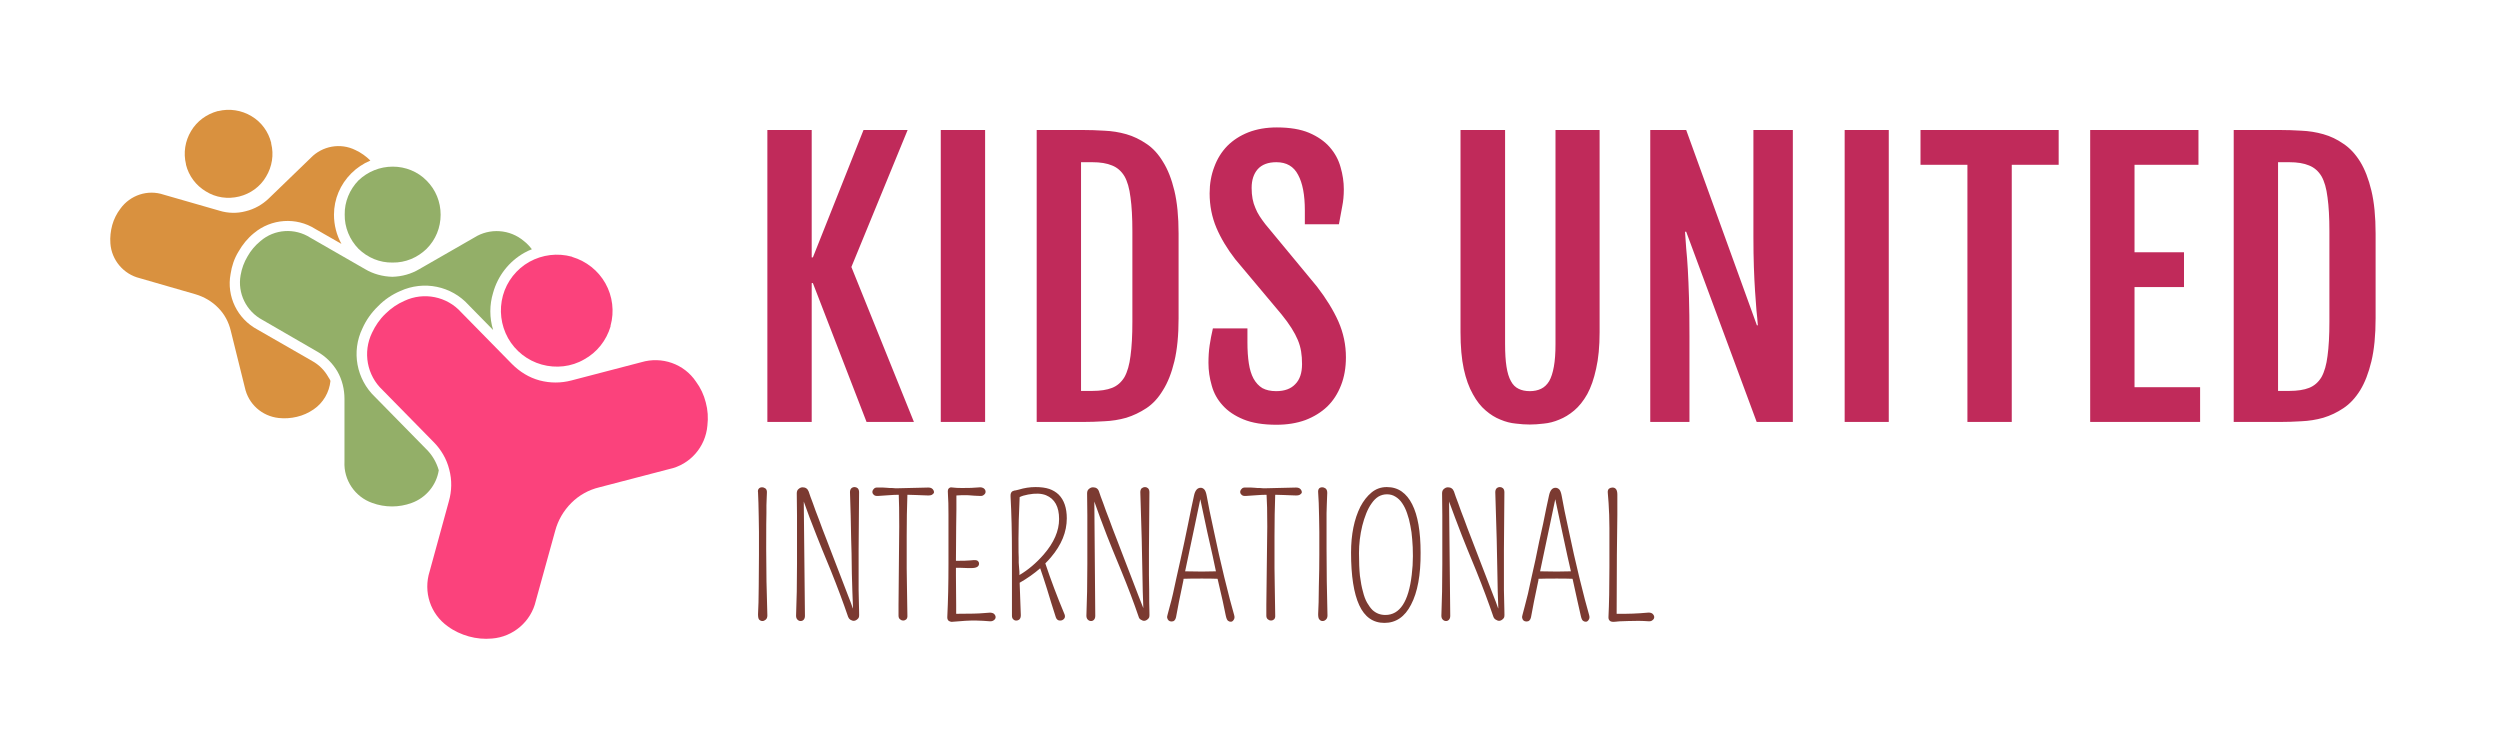 <svg xmlns="http://www.w3.org/2000/svg" version="1.1" xmlns:xlink="http://www.w3.org/1999/xlink" xmlns:svgjs="http://svgjs.dev/svgjs" viewBox="0 0 10.712 3.207"><g transform="matrix(1,0,0,1,3.181,0.546)"><g><path d=" M 0.107 0.011 L 0.297 0.011 L 0.297 0.557 L 0.302 0.557 L 0.519 0.011 L 0.708 0.011 L 0.467 0.598 L 0.735 1.262 L 0.532 1.262 L 0.302 0.667 L 0.297 0.667 L 0.297 1.262 L 0.107 1.262 L 0.107 0.011 Z M 0.85 0.011 L 1.04 0.011 L 1.04 1.262 L 0.85 1.262 L 0.85 0.011 Z M 1.261 0.011 L 1.458 0.011 Q 1.503 0.011 1.551 0.014 Q 1.599 0.016 1.645 0.029 Q 1.69 0.042 1.731 0.07 Q 1.772 0.097 1.802 0.147 Q 1.833 0.196 1.851 0.271 Q 1.869 0.346 1.869 0.455 L 1.869 0.818 Q 1.869 0.927 1.851 1.002 Q 1.833 1.077 1.802 1.126 Q 1.772 1.176 1.731 1.203 Q 1.69 1.23 1.645 1.244 Q 1.599 1.257 1.551 1.259 Q 1.503 1.262 1.458 1.262 L 1.261 1.262 L 1.261 0.011 Z M 1.499 1.129 Q 1.551 1.129 1.584 1.116 Q 1.617 1.103 1.637 1.07 Q 1.656 1.036 1.663 0.979 Q 1.671 0.921 1.671 0.833 L 1.671 0.445 Q 1.671 0.357 1.663 0.3 Q 1.656 0.242 1.637 0.209 Q 1.617 0.176 1.584 0.163 Q 1.551 0.149 1.499 0.149 L 1.451 0.149 L 1.451 1.129 L 1.499 1.129 Z M 1.997 1.009 Q 1.997 0.968 2.002 0.934 Q 2.007 0.9 2.016 0.861 L 2.164 0.861 L 2.164 0.921 Q 2.164 0.972 2.17 1.011 Q 2.176 1.05 2.19 1.076 Q 2.205 1.103 2.228 1.117 Q 2.252 1.13 2.287 1.13 Q 2.341 1.13 2.369 1.1 Q 2.398 1.071 2.398 1.014 Q 2.398 0.984 2.394 0.96 Q 2.39 0.935 2.38 0.911 Q 2.37 0.887 2.353 0.86 Q 2.336 0.833 2.31 0.801 L 2.112 0.565 Q 2.06 0.498 2.031 0.43 Q 2.002 0.361 2.002 0.283 Q 2.002 0.221 2.022 0.169 Q 2.041 0.117 2.078 0.079 Q 2.115 0.042 2.168 0.021 Q 2.222 0 2.29 0 Q 2.373 0 2.428 0.023 Q 2.484 0.047 2.517 0.085 Q 2.55 0.123 2.563 0.17 Q 2.577 0.218 2.577 0.265 Q 2.577 0.305 2.57 0.339 Q 2.564 0.374 2.556 0.415 L 2.41 0.415 L 2.41 0.355 Q 2.41 0.256 2.381 0.203 Q 2.353 0.149 2.288 0.149 Q 2.235 0.149 2.208 0.179 Q 2.182 0.209 2.182 0.259 Q 2.182 0.285 2.186 0.306 Q 2.19 0.327 2.198 0.345 Q 2.205 0.363 2.216 0.38 Q 2.227 0.397 2.241 0.415 L 2.462 0.682 Q 2.522 0.76 2.554 0.832 Q 2.586 0.905 2.586 0.985 Q 2.586 1.052 2.565 1.105 Q 2.544 1.159 2.506 1.196 Q 2.467 1.233 2.412 1.254 Q 2.357 1.274 2.288 1.274 Q 2.203 1.274 2.147 1.251 Q 2.091 1.228 2.058 1.191 Q 2.024 1.154 2.011 1.106 Q 1.997 1.058 1.997 1.009 Z M 3.077 0.011 L 3.268 0.011 L 3.268 0.928 Q 3.268 0.987 3.274 1.025 Q 3.28 1.064 3.293 1.087 Q 3.305 1.11 3.326 1.12 Q 3.346 1.13 3.374 1.13 Q 3.401 1.13 3.422 1.12 Q 3.443 1.11 3.457 1.087 Q 3.47 1.064 3.477 1.025 Q 3.484 0.987 3.484 0.928 L 3.484 0.011 L 3.673 0.011 L 3.673 0.877 Q 3.673 0.969 3.658 1.034 Q 3.644 1.099 3.62 1.143 Q 3.595 1.187 3.564 1.213 Q 3.533 1.239 3.5 1.252 Q 3.467 1.266 3.434 1.269 Q 3.401 1.273 3.374 1.273 Q 3.346 1.273 3.314 1.269 Q 3.281 1.266 3.248 1.252 Q 3.215 1.239 3.185 1.213 Q 3.154 1.187 3.13 1.143 Q 3.105 1.099 3.091 1.035 Q 3.077 0.97 3.077 0.877 L 3.077 0.011 Z M 3.89 0.011 L 4.044 0.011 L 4.347 0.848 L 4.351 0.848 Q 4.349 0.819 4.345 0.783 Q 4.342 0.747 4.339 0.701 Q 4.336 0.656 4.334 0.598 Q 4.332 0.54 4.332 0.467 L 4.332 0.011 L 4.501 0.011 L 4.501 1.262 L 4.346 1.262 L 4.044 0.447 L 4.039 0.447 Q 4.041 0.48 4.044 0.518 Q 4.048 0.557 4.051 0.609 Q 4.054 0.661 4.056 0.73 Q 4.058 0.799 4.058 0.894 L 4.058 1.262 L 3.89 1.262 L 3.89 0.011 Z M 4.723 0.011 L 4.912 0.011 L 4.912 1.262 L 4.723 1.262 L 4.723 0.011 Z M 5.249 0.16 L 5.048 0.16 L 5.048 0.011 L 5.64 0.011 L 5.64 0.16 L 5.439 0.16 L 5.439 1.262 L 5.249 1.262 L 5.249 0.16 Z M 5.775 0.011 L 6.239 0.011 L 6.239 0.16 L 5.965 0.16 L 5.965 0.535 L 6.177 0.535 L 6.177 0.684 L 5.965 0.684 L 5.965 1.113 L 6.246 1.113 L 6.246 1.262 L 5.775 1.262 L 5.775 0.011 Z M 6.39 0.011 L 6.587 0.011 Q 6.632 0.011 6.68 0.014 Q 6.728 0.016 6.774 0.029 Q 6.82 0.042 6.86 0.07 Q 6.901 0.097 6.932 0.147 Q 6.962 0.196 6.98 0.271 Q 6.998 0.346 6.998 0.455 L 6.998 0.818 Q 6.998 0.927 6.98 1.002 Q 6.962 1.077 6.932 1.126 Q 6.901 1.176 6.86 1.203 Q 6.82 1.23 6.774 1.244 Q 6.728 1.257 6.68 1.259 Q 6.632 1.262 6.587 1.262 L 6.39 1.262 L 6.39 0.011 Z M 6.628 1.129 Q 6.68 1.129 6.713 1.116 Q 6.746 1.103 6.766 1.07 Q 6.785 1.036 6.792 0.979 Q 6.8 0.921 6.8 0.833 L 6.8 0.445 Q 6.8 0.357 6.792 0.3 Q 6.785 0.242 6.766 0.209 Q 6.746 0.176 6.713 0.163 Q 6.68 0.149 6.628 0.149 L 6.58 0.149 L 6.58 1.129 L 6.628 1.129 Z" fill="#c02a5a" fill-rule="nonzero"></path></g><g><path d=" M 0.103 1.653 Q 0.102 1.672 0.102 1.807 Q 0.102 1.942 0.107 2.091 Q 0.107 2.103 0.1 2.109 Q 0.093 2.115 0.086 2.115 Q 0.078 2.115 0.072 2.109 Q 0.067 2.104 0.067 2.086 Q 0.068 2.067 0.069 2.035 Q 0.069 2.003 0.07 1.966 Q 0.071 1.894 0.071 1.831 Q 0.071 1.768 0.071 1.733 Q 0.071 1.698 0.07 1.668 Q 0.069 1.603 0.067 1.564 Q 0.065 1.553 0.071 1.547 Q 0.076 1.542 0.084 1.542 Q 0.092 1.542 0.099 1.547 Q 0.106 1.553 0.105 1.566 Q 0.105 1.579 0.104 1.591 Q 0.104 1.604 0.103 1.619 Q 0.103 1.633 0.103 1.653 Z M 0.5 1.563 Q 0.498 1.738 0.498 1.811 Q 0.498 1.884 0.498 1.918 Q 0.498 1.952 0.498 1.982 Q 0.499 2.047 0.5 2.071 Q 0.501 2.094 0.499 2.099 Q 0.497 2.104 0.493 2.107 Q 0.479 2.12 0.462 2.109 Q 0.456 2.105 0.453 2.097 Q 0.422 2.006 0.379 1.899 Q 0.335 1.793 0.318 1.749 Q 0.286 1.669 0.263 1.603 L 0.268 2.093 Q 0.268 2.104 0.262 2.11 Q 0.257 2.115 0.249 2.115 Q 0.242 2.115 0.236 2.109 Q 0.23 2.103 0.23 2.092 Q 0.234 1.995 0.234 1.871 L 0.234 1.662 Q 0.234 1.608 0.233 1.568 Q 0.233 1.555 0.241 1.549 Q 0.249 1.542 0.258 1.542 Q 0.277 1.542 0.284 1.56 Q 0.29 1.579 0.302 1.61 Q 0.313 1.642 0.328 1.68 Q 0.342 1.719 0.359 1.762 Q 0.375 1.805 0.392 1.848 Q 0.408 1.891 0.424 1.931 Q 0.439 1.971 0.452 2.004 Q 0.465 2.036 0.473 2.06 Q 0.474 2.061 0.474 2.061 Q 0.471 1.992 0.469 1.911 Q 0.468 1.812 0.466 1.763 Q 0.465 1.714 0.464 1.663 Q 0.463 1.613 0.461 1.563 Q 0.461 1.552 0.467 1.546 Q 0.473 1.541 0.481 1.541 Q 0.488 1.541 0.494 1.546 Q 0.5 1.552 0.5 1.563 Z M 0.67 1.546 Q 0.68 1.546 0.797 1.543 Q 0.813 1.543 0.819 1.555 Q 0.821 1.559 0.821 1.563 Q 0.821 1.568 0.815 1.572 Q 0.81 1.577 0.796 1.577 Q 0.781 1.576 0.768 1.576 Q 0.754 1.575 0.742 1.575 Q 0.722 1.574 0.707 1.574 Q 0.704 1.655 0.704 1.75 Q 0.704 1.851 0.704 1.889 Q 0.704 1.926 0.705 1.96 Q 0.706 2.048 0.707 2.09 Q 0.708 2.102 0.702 2.108 Q 0.696 2.113 0.689 2.113 Q 0.682 2.113 0.676 2.108 Q 0.669 2.103 0.669 2.092 L 0.669 2.046 L 0.672 1.71 Q 0.672 1.616 0.67 1.574 Q 0.651 1.574 0.626 1.576 Q 0.595 1.578 0.582 1.579 Q 0.568 1.58 0.563 1.574 Q 0.557 1.569 0.557 1.562 Q 0.557 1.555 0.563 1.549 Q 0.568 1.542 0.581 1.543 Q 0.593 1.543 0.602 1.543 Q 0.612 1.544 0.618 1.544 Q 0.625 1.544 0.631 1.545 Q 0.636 1.545 0.641 1.545 Q 0.647 1.546 0.654 1.546 L 0.67 1.546 Z M 0.915 1.921 L 0.916 2.046 Q 0.916 2.063 0.916 2.075 Q 0.916 2.08 0.916 2.084 Q 1.005 2.084 1.034 2.081 Q 1.064 2.078 1.069 2.08 Q 1.074 2.081 1.078 2.084 Q 1.085 2.091 1.085 2.098 Q 1.085 2.106 1.078 2.111 Q 1.071 2.117 1.059 2.116 Q 1.001 2.111 0.955 2.114 Q 0.909 2.117 0.903 2.118 Q 0.897 2.119 0.893 2.118 Q 0.889 2.117 0.885 2.115 Q 0.877 2.109 0.878 2.097 Q 0.883 1.995 0.883 1.872 Q 0.883 1.749 0.883 1.717 Q 0.883 1.685 0.883 1.658 Q 0.883 1.602 0.881 1.578 Q 0.879 1.555 0.882 1.55 Q 0.884 1.546 0.888 1.544 Q 0.893 1.541 0.902 1.543 Q 0.916 1.545 0.941 1.545 Q 0.987 1.545 1.004 1.543 Q 1.022 1.541 1.026 1.543 Q 1.031 1.544 1.035 1.547 Q 1.042 1.553 1.042 1.561 Q 1.042 1.569 1.035 1.574 Q 1.029 1.58 1.018 1.579 Q 1.007 1.579 0.995 1.578 Q 0.982 1.577 0.968 1.576 Q 0.939 1.575 0.917 1.577 Q 0.917 1.607 0.917 1.638 Q 0.916 1.674 0.916 1.711 Q 0.915 1.81 0.915 1.857 Q 0.959 1.857 0.98 1.855 Q 1.002 1.852 1.008 1.857 Q 1.014 1.862 1.014 1.869 Q 1.014 1.889 0.978 1.888 Q 0.97 1.888 0.964 1.888 L 0.936 1.887 L 0.915 1.887 L 0.915 1.921 Z M 1.188 1.951 Q 1.191 2.031 1.193 2.09 Q 1.193 2.102 1.187 2.108 Q 1.181 2.113 1.173 2.113 Q 1.166 2.113 1.161 2.108 Q 1.155 2.103 1.155 2.092 L 1.155 1.827 Q 1.155 1.69 1.149 1.581 Q 1.148 1.565 1.157 1.559 Q 1.161 1.557 1.165 1.556 Q 1.169 1.556 1.184 1.552 Q 1.22 1.541 1.256 1.541 Q 1.291 1.541 1.315 1.549 Q 1.338 1.557 1.355 1.573 Q 1.39 1.608 1.39 1.675 Q 1.39 1.762 1.322 1.842 Q 1.311 1.855 1.298 1.868 Q 1.333 1.973 1.379 2.083 Q 1.388 2.102 1.371 2.111 Q 1.367 2.113 1.361 2.113 Q 1.348 2.113 1.343 2.099 Q 1.332 2.066 1.323 2.036 Q 1.314 2.006 1.305 1.977 Q 1.289 1.926 1.276 1.889 Q 1.237 1.923 1.188 1.951 Z M 1.187 1.918 Q 1.243 1.885 1.291 1.83 Q 1.357 1.754 1.357 1.678 Q 1.357 1.599 1.301 1.576 Q 1.271 1.564 1.224 1.573 Q 1.202 1.577 1.188 1.584 Q 1.183 1.69 1.183 1.762 Q 1.183 1.838 1.184 1.844 Q 1.184 1.85 1.184 1.855 Q 1.184 1.859 1.184 1.865 Q 1.185 1.87 1.185 1.879 Q 1.186 1.889 1.187 1.904 Q 1.187 1.91 1.187 1.918 Z M 1.744 1.563 Q 1.742 1.738 1.742 1.811 Q 1.742 1.884 1.742 1.918 Q 1.742 1.952 1.743 1.982 Q 1.743 2.047 1.744 2.071 Q 1.745 2.094 1.743 2.099 Q 1.741 2.104 1.737 2.107 Q 1.723 2.12 1.707 2.109 Q 1.7 2.105 1.698 2.097 Q 1.667 2.006 1.623 1.899 Q 1.579 1.793 1.562 1.749 Q 1.531 1.669 1.508 1.603 L 1.512 2.093 Q 1.512 2.104 1.506 2.11 Q 1.501 2.115 1.494 2.115 Q 1.486 2.115 1.48 2.109 Q 1.474 2.103 1.474 2.092 Q 1.478 1.995 1.478 1.871 L 1.478 1.662 Q 1.478 1.608 1.477 1.568 Q 1.477 1.555 1.485 1.549 Q 1.493 1.542 1.502 1.542 Q 1.522 1.542 1.528 1.56 Q 1.534 1.579 1.546 1.61 Q 1.557 1.642 1.572 1.68 Q 1.586 1.719 1.603 1.762 Q 1.619 1.805 1.636 1.848 Q 1.653 1.891 1.668 1.931 Q 1.683 1.971 1.696 2.004 Q 1.709 2.036 1.718 2.06 Q 1.718 2.061 1.718 2.061 Q 1.715 1.992 1.714 1.911 Q 1.712 1.812 1.711 1.763 Q 1.71 1.714 1.708 1.663 Q 1.707 1.613 1.705 1.563 Q 1.705 1.552 1.711 1.546 Q 1.718 1.541 1.725 1.541 Q 1.732 1.541 1.738 1.546 Q 1.744 1.552 1.744 1.563 Z M 1.964 1.544 Q 1.972 1.544 1.979 1.551 Q 1.986 1.558 1.99 1.581 Q 1.994 1.603 2.002 1.644 Q 2.011 1.686 2.021 1.733 Q 2.031 1.78 2.042 1.83 Q 2.054 1.881 2.065 1.928 Q 2.092 2.038 2.107 2.089 Q 2.111 2.102 2.105 2.11 Q 2.1 2.118 2.093 2.118 Q 2.086 2.118 2.081 2.114 Q 2.075 2.11 2.071 2.091 Q 2.067 2.072 2.058 2.029 Q 2.048 1.987 2.037 1.938 Q 2.037 1.936 2.036 1.934 Q 2.012 1.933 1.969 1.933 Q 1.917 1.933 1.89 1.934 Q 1.89 1.936 1.89 1.939 Q 1.868 2.042 1.858 2.099 Q 1.854 2.117 1.839 2.117 Q 1.824 2.117 1.82 2.101 Q 1.819 2.097 1.822 2.087 Q 1.825 2.077 1.831 2.053 Q 1.838 2.029 1.845 1.998 Q 1.852 1.966 1.86 1.929 Q 1.868 1.892 1.877 1.853 Q 1.885 1.814 1.894 1.775 Q 1.902 1.735 1.91 1.698 Q 1.917 1.661 1.924 1.629 Q 1.931 1.597 1.935 1.578 Q 1.942 1.544 1.964 1.544 Z M 1.897 1.902 Q 1.924 1.903 1.969 1.903 Q 2.007 1.903 2.029 1.902 Q 2.022 1.87 2.015 1.836 Q 2.003 1.784 1.992 1.734 Q 1.975 1.654 1.962 1.593 Q 1.954 1.633 1.939 1.703 Q 1.919 1.796 1.909 1.845 Q 1.903 1.874 1.897 1.902 Z M 2.247 1.546 Q 2.256 1.546 2.373 1.543 Q 2.389 1.543 2.395 1.555 Q 2.397 1.559 2.397 1.563 Q 2.397 1.568 2.391 1.572 Q 2.386 1.577 2.372 1.577 Q 2.357 1.576 2.344 1.576 Q 2.33 1.575 2.319 1.575 Q 2.298 1.574 2.283 1.574 Q 2.28 1.655 2.28 1.75 Q 2.28 1.851 2.28 1.889 Q 2.281 1.926 2.281 1.96 Q 2.282 2.048 2.283 2.09 Q 2.284 2.102 2.278 2.108 Q 2.272 2.113 2.265 2.113 Q 2.258 2.113 2.252 2.108 Q 2.245 2.103 2.245 2.092 L 2.245 2.046 L 2.249 1.71 Q 2.249 1.616 2.246 1.574 Q 2.227 1.574 2.202 1.576 Q 2.172 1.578 2.158 1.579 Q 2.144 1.58 2.139 1.574 Q 2.133 1.569 2.133 1.562 Q 2.133 1.555 2.139 1.549 Q 2.144 1.542 2.157 1.543 Q 2.169 1.543 2.179 1.543 Q 2.188 1.544 2.195 1.544 Q 2.201 1.544 2.207 1.545 Q 2.212 1.545 2.217 1.545 Q 2.223 1.546 2.23 1.546 L 2.247 1.546 Z M 2.503 1.653 Q 2.503 1.672 2.503 1.807 Q 2.503 1.942 2.507 2.091 Q 2.507 2.103 2.5 2.109 Q 2.494 2.115 2.486 2.115 Q 2.478 2.115 2.473 2.109 Q 2.467 2.104 2.467 2.086 Q 2.468 2.067 2.469 2.035 Q 2.47 2.003 2.47 1.966 Q 2.472 1.894 2.472 1.831 Q 2.472 1.768 2.472 1.733 Q 2.471 1.698 2.471 1.668 Q 2.47 1.603 2.467 1.564 Q 2.466 1.553 2.471 1.547 Q 2.476 1.542 2.484 1.542 Q 2.492 1.542 2.499 1.547 Q 2.506 1.553 2.506 1.566 Q 2.505 1.579 2.505 1.591 Q 2.504 1.604 2.504 1.619 Q 2.503 1.633 2.503 1.653 Z M 2.751 2.123 Q 2.678 2.123 2.643 2.047 Q 2.608 1.971 2.608 1.822 Q 2.608 1.705 2.648 1.625 Q 2.668 1.587 2.696 1.564 Q 2.724 1.541 2.761 1.541 Q 2.798 1.541 2.825 1.56 Q 2.852 1.579 2.87 1.615 Q 2.906 1.686 2.906 1.822 Q 2.907 1.965 2.865 2.045 Q 2.825 2.123 2.751 2.123 Z M 2.798 1.582 Q 2.782 1.572 2.762 1.572 Q 2.742 1.572 2.725 1.582 Q 2.709 1.592 2.696 1.611 Q 2.683 1.629 2.673 1.654 Q 2.663 1.679 2.656 1.707 Q 2.642 1.765 2.642 1.824 Q 2.642 1.882 2.646 1.921 Q 2.651 1.961 2.659 1.989 Q 2.666 2.018 2.677 2.037 Q 2.688 2.056 2.7 2.068 Q 2.723 2.089 2.755 2.089 Q 2.848 2.089 2.868 1.917 Q 2.873 1.877 2.873 1.837 Q 2.873 1.796 2.87 1.765 Q 2.868 1.734 2.862 1.706 Q 2.857 1.678 2.848 1.653 Q 2.84 1.629 2.827 1.61 Q 2.815 1.592 2.798 1.582 Z M 3.265 1.563 Q 3.263 1.738 3.263 1.811 Q 3.263 1.884 3.263 1.918 Q 3.263 1.952 3.263 1.982 Q 3.264 2.047 3.265 2.071 Q 3.266 2.094 3.264 2.099 Q 3.262 2.104 3.258 2.107 Q 3.244 2.12 3.228 2.109 Q 3.221 2.105 3.218 2.097 Q 3.187 2.006 3.144 1.899 Q 3.1 1.793 3.083 1.749 Q 3.052 1.669 3.028 1.603 L 3.033 2.093 Q 3.033 2.104 3.027 2.11 Q 3.022 2.115 3.015 2.115 Q 3.007 2.115 3.001 2.109 Q 2.995 2.103 2.995 2.092 Q 2.999 1.995 2.999 1.871 L 2.999 1.662 Q 2.999 1.608 2.998 1.568 Q 2.998 1.555 3.006 1.549 Q 3.014 1.542 3.023 1.542 Q 3.042 1.542 3.049 1.56 Q 3.055 1.579 3.067 1.61 Q 3.078 1.642 3.093 1.68 Q 3.107 1.719 3.124 1.762 Q 3.14 1.805 3.157 1.848 Q 3.173 1.891 3.189 1.931 Q 3.204 1.971 3.217 2.004 Q 3.23 2.036 3.238 2.06 Q 3.239 2.061 3.239 2.061 Q 3.236 1.992 3.235 1.911 Q 3.233 1.812 3.232 1.763 Q 3.23 1.714 3.229 1.663 Q 3.228 1.613 3.226 1.563 Q 3.226 1.552 3.232 1.546 Q 3.238 1.541 3.246 1.541 Q 3.253 1.541 3.259 1.546 Q 3.265 1.552 3.265 1.563 Z M 3.484 1.544 Q 3.493 1.544 3.5 1.551 Q 3.507 1.558 3.511 1.581 Q 3.515 1.603 3.523 1.644 Q 3.532 1.686 3.542 1.733 Q 3.552 1.78 3.563 1.83 Q 3.575 1.881 3.586 1.928 Q 3.613 2.038 3.628 2.089 Q 3.632 2.102 3.626 2.11 Q 3.621 2.118 3.614 2.118 Q 3.607 2.118 3.602 2.114 Q 3.596 2.11 3.592 2.091 Q 3.588 2.072 3.578 2.029 Q 3.569 1.987 3.558 1.938 Q 3.558 1.936 3.557 1.934 Q 3.533 1.933 3.49 1.933 Q 3.438 1.933 3.411 1.934 Q 3.411 1.936 3.411 1.939 Q 3.389 2.042 3.379 2.099 Q 3.375 2.117 3.36 2.117 Q 3.344 2.117 3.341 2.101 Q 3.34 2.097 3.343 2.087 Q 3.346 2.077 3.352 2.053 Q 3.358 2.029 3.366 1.998 Q 3.373 1.966 3.381 1.929 Q 3.389 1.892 3.398 1.853 Q 3.406 1.814 3.414 1.775 Q 3.423 1.735 3.431 1.698 Q 3.438 1.661 3.445 1.629 Q 3.452 1.597 3.456 1.578 Q 3.463 1.544 3.484 1.544 Z M 3.418 1.902 Q 3.445 1.903 3.49 1.903 Q 3.528 1.903 3.55 1.902 Q 3.543 1.87 3.535 1.836 Q 3.524 1.784 3.513 1.734 Q 3.496 1.654 3.483 1.593 Q 3.475 1.633 3.46 1.703 Q 3.44 1.796 3.43 1.845 Q 3.424 1.874 3.418 1.902 Z M 3.728 1.543 Q 3.749 1.543 3.749 1.573 Q 3.749 1.615 3.749 1.661 Q 3.748 1.707 3.748 1.744 Q 3.747 1.781 3.747 1.831 Q 3.746 1.934 3.746 2.084 Q 3.816 2.085 3.88 2.079 Q 3.893 2.078 3.9 2.084 Q 3.907 2.091 3.907 2.098 Q 3.907 2.106 3.9 2.111 Q 3.894 2.117 3.882 2.116 Q 3.842 2.113 3.795 2.115 Q 3.749 2.116 3.74 2.118 Q 3.73 2.119 3.726 2.118 Q 3.721 2.117 3.718 2.115 Q 3.71 2.109 3.711 2.097 Q 3.715 2.015 3.715 1.882 Q 3.715 1.749 3.715 1.717 Q 3.715 1.686 3.714 1.66 Q 3.712 1.607 3.708 1.565 Q 3.707 1.554 3.713 1.548 Q 3.72 1.543 3.728 1.543 Z" fill="#7b3a31" fill-rule="nonzero"></path></g><g clip-path="url(&quot;#SvgjsClipPath1002&quot;)"><g clip-path="url(&quot;#SvgjsClipPath1000&quot;)"><path d=" M -2.248 -0.07 C -2.296 -0.057 -2.337 -0.027 -2.362 0.015 C -2.388 0.058 -2.396 0.109 -2.384 0.158 L -2.384 0.16 C -2.372 0.208 -2.341 0.249 -2.299 0.274 C -2.256 0.301 -2.205 0.308 -2.156 0.296 L -2.156 0.296 C -2.108 0.284 -2.066 0.254 -2.041 0.211 C -2.015 0.168 -2.007 0.117 -2.019 0.069 L -2.019 0.066 C -2.031 0.018 -2.061 -0.023 -2.103 -0.048 C -2.146 -0.074 -2.198 -0.082 -2.246 -0.07 Z" fill="#d9913f" transform="matrix(1,0,0,1,0,0)" fill-rule="evenodd"></path></g><g clip-path="url(&quot;#SvgjsClipPath1000&quot;)"><path d=" M -1.718 0.499 C -1.739 0.461 -1.75 0.418 -1.75 0.374 C -1.75 0.307 -1.723 0.244 -1.676 0.197 C -1.652 0.173 -1.625 0.155 -1.594 0.142 L -1.594 0.142 C -1.612 0.124 -1.634 0.108 -1.658 0.097 C -1.722 0.065 -1.8 0.079 -1.85 0.131 L -2.029 0.304 C -2.057 0.331 -2.091 0.35 -2.128 0.359 C -2.165 0.369 -2.204 0.368 -2.24 0.357 L -2.48 0.288 C -2.548 0.265 -2.623 0.29 -2.665 0.348 C -2.681 0.369 -2.693 0.393 -2.7 0.418 C -2.707 0.444 -2.71 0.47 -2.708 0.497 C -2.703 0.568 -2.652 0.629 -2.582 0.646 L -2.343 0.715 C -2.306 0.726 -2.272 0.746 -2.246 0.773 C -2.219 0.8 -2.201 0.834 -2.192 0.872 L -2.132 1.114 C -2.117 1.185 -2.059 1.237 -1.987 1.245 C -1.961 1.248 -1.934 1.246 -1.909 1.24 C -1.883 1.234 -1.859 1.223 -1.837 1.208 C -1.796 1.18 -1.77 1.135 -1.765 1.086 C -1.768 1.08 -1.77 1.075 -1.774 1.07 C -1.79 1.041 -1.814 1.017 -1.843 1.001 L -2.078 0.866 C -2.164 0.82 -2.211 0.724 -2.193 0.628 C -2.188 0.594 -2.177 0.561 -2.159 0.532 C -2.142 0.502 -2.12 0.475 -2.093 0.453 C -2.019 0.391 -1.912 0.383 -1.83 0.435 Z" fill="#d9913f" transform="matrix(1,0,0,1,0,0)" fill-rule="evenodd"></path></g><g clip-path="url(&quot;#SvgjsClipPath1000&quot;)"><path d=" M -1.068 0.868 C -1.084 0.816 -1.084 0.76 -1.068 0.708 C -1.048 0.636 -1 0.574 -0.934 0.537 C -0.923 0.531 -0.913 0.526 -0.902 0.522 C -0.912 0.509 -0.923 0.497 -0.936 0.487 C -0.996 0.436 -1.083 0.43 -1.149 0.472 L -1.384 0.607 C -1.419 0.628 -1.459 0.639 -1.5 0.64 C -1.541 0.639 -1.582 0.628 -1.617 0.607 L -1.852 0.472 C -1.918 0.43 -2.005 0.435 -2.065 0.487 C -2.087 0.505 -2.106 0.527 -2.12 0.552 C -2.135 0.577 -2.145 0.604 -2.15 0.633 C -2.164 0.71 -2.126 0.788 -2.056 0.825 L -1.821 0.961 C -1.786 0.981 -1.756 1.01 -1.735 1.046 C -1.715 1.081 -1.705 1.122 -1.705 1.163 L -1.705 1.432 C -1.709 1.511 -1.66 1.583 -1.586 1.609 C -1.559 1.619 -1.53 1.624 -1.501 1.624 C -1.473 1.624 -1.444 1.619 -1.417 1.609 C -1.356 1.587 -1.311 1.533 -1.301 1.469 C -1.311 1.434 -1.33 1.402 -1.356 1.377 L -1.574 1.155 C -1.654 1.079 -1.676 0.96 -1.628 0.861 C -1.612 0.825 -1.589 0.793 -1.561 0.766 C -1.534 0.738 -1.501 0.716 -1.466 0.701 C -1.365 0.655 -1.247 0.679 -1.173 0.761 Z" fill="#93af68" transform="matrix(1,0,0,1,0,0)" fill-rule="evenodd"></path></g><g clip-path="url(&quot;#SvgjsClipPath1000&quot;)"><path d=" M -1.498 0.168 C -1.553 0.168 -1.605 0.189 -1.645 0.227 C -1.683 0.266 -1.705 0.319 -1.704 0.373 C -1.705 0.428 -1.683 0.481 -1.645 0.52 C -1.606 0.558 -1.554 0.58 -1.499 0.579 C -1.444 0.58 -1.392 0.558 -1.353 0.52 C -1.314 0.481 -1.293 0.429 -1.293 0.374 C -1.293 0.319 -1.314 0.267 -1.353 0.228 C -1.391 0.189 -1.444 0.168 -1.498 0.168 Z" fill="#93af68" transform="matrix(1,0,0,1,0,0)" fill-rule="evenodd"></path></g><g clip-path="url(&quot;#SvgjsClipPath1000&quot;)"><path d=" M -0.885 2.028 L -0.802 1.728 C -0.79 1.683 -0.766 1.642 -0.733 1.609 C -0.7 1.576 -0.659 1.553 -0.613 1.542 L -0.314 1.464 C -0.224 1.445 -0.158 1.369 -0.15 1.278 C -0.146 1.244 -0.148 1.211 -0.157 1.178 C -0.165 1.146 -0.179 1.116 -0.199 1.089 C -0.25 1.013 -0.345 0.98 -0.433 1.006 L -0.732 1.084 C -0.777 1.096 -0.824 1.096 -0.869 1.084 C -0.914 1.072 -0.954 1.047 -0.987 1.014 L -1.205 0.792 C -1.266 0.724 -1.365 0.704 -1.448 0.743 C -1.478 0.756 -1.506 0.775 -1.53 0.799 C -1.554 0.822 -1.573 0.85 -1.587 0.88 C -1.627 0.963 -1.609 1.062 -1.542 1.125 L -1.324 1.347 C -1.291 1.38 -1.267 1.421 -1.256 1.466 C -1.244 1.511 -1.245 1.558 -1.258 1.603 L -1.34 1.902 C -1.368 1.99 -1.337 2.085 -1.262 2.138 C -1.235 2.158 -1.204 2.172 -1.172 2.181 C -1.14 2.19 -1.106 2.193 -1.073 2.19 C -0.982 2.183 -0.905 2.117 -0.885 2.028 Z" fill="#fb427c" transform="matrix(1,0,0,1,0,0)" fill-rule="evenodd"></path></g><g clip-path="url(&quot;#SvgjsClipPath1000&quot;)"><path d=" M -0.73 0.554 C -0.792 0.537 -0.857 0.545 -0.913 0.576 C -0.968 0.607 -1.009 0.659 -1.026 0.72 C -1.043 0.782 -1.035 0.847 -1.004 0.903 C -0.973 0.958 -0.921 0.999 -0.86 1.016 C -0.799 1.033 -0.733 1.026 -0.678 0.994 C -0.623 0.964 -0.583 0.913 -0.565 0.853 L -0.565 0.85 C -0.548 0.789 -0.556 0.723 -0.587 0.668 C -0.618 0.613 -0.669 0.573 -0.729 0.555 Z" fill="#fb427c" transform="matrix(1,0,0,1,0,0)" fill-rule="evenodd"></path></g></g></g><defs><clipPath id="SvgjsClipPath1002"><path d=" M -2.711 -0.076 h 2.564 v 2.266 h -2.564 Z"></path></clipPath><clipPath id="SvgjsClipPath1000"><path d=" M -2.711 -0.076 L -0.147 -0.076 L -0.147 2.19 L -2.711 2.19 Z"></path></clipPath></defs></svg>